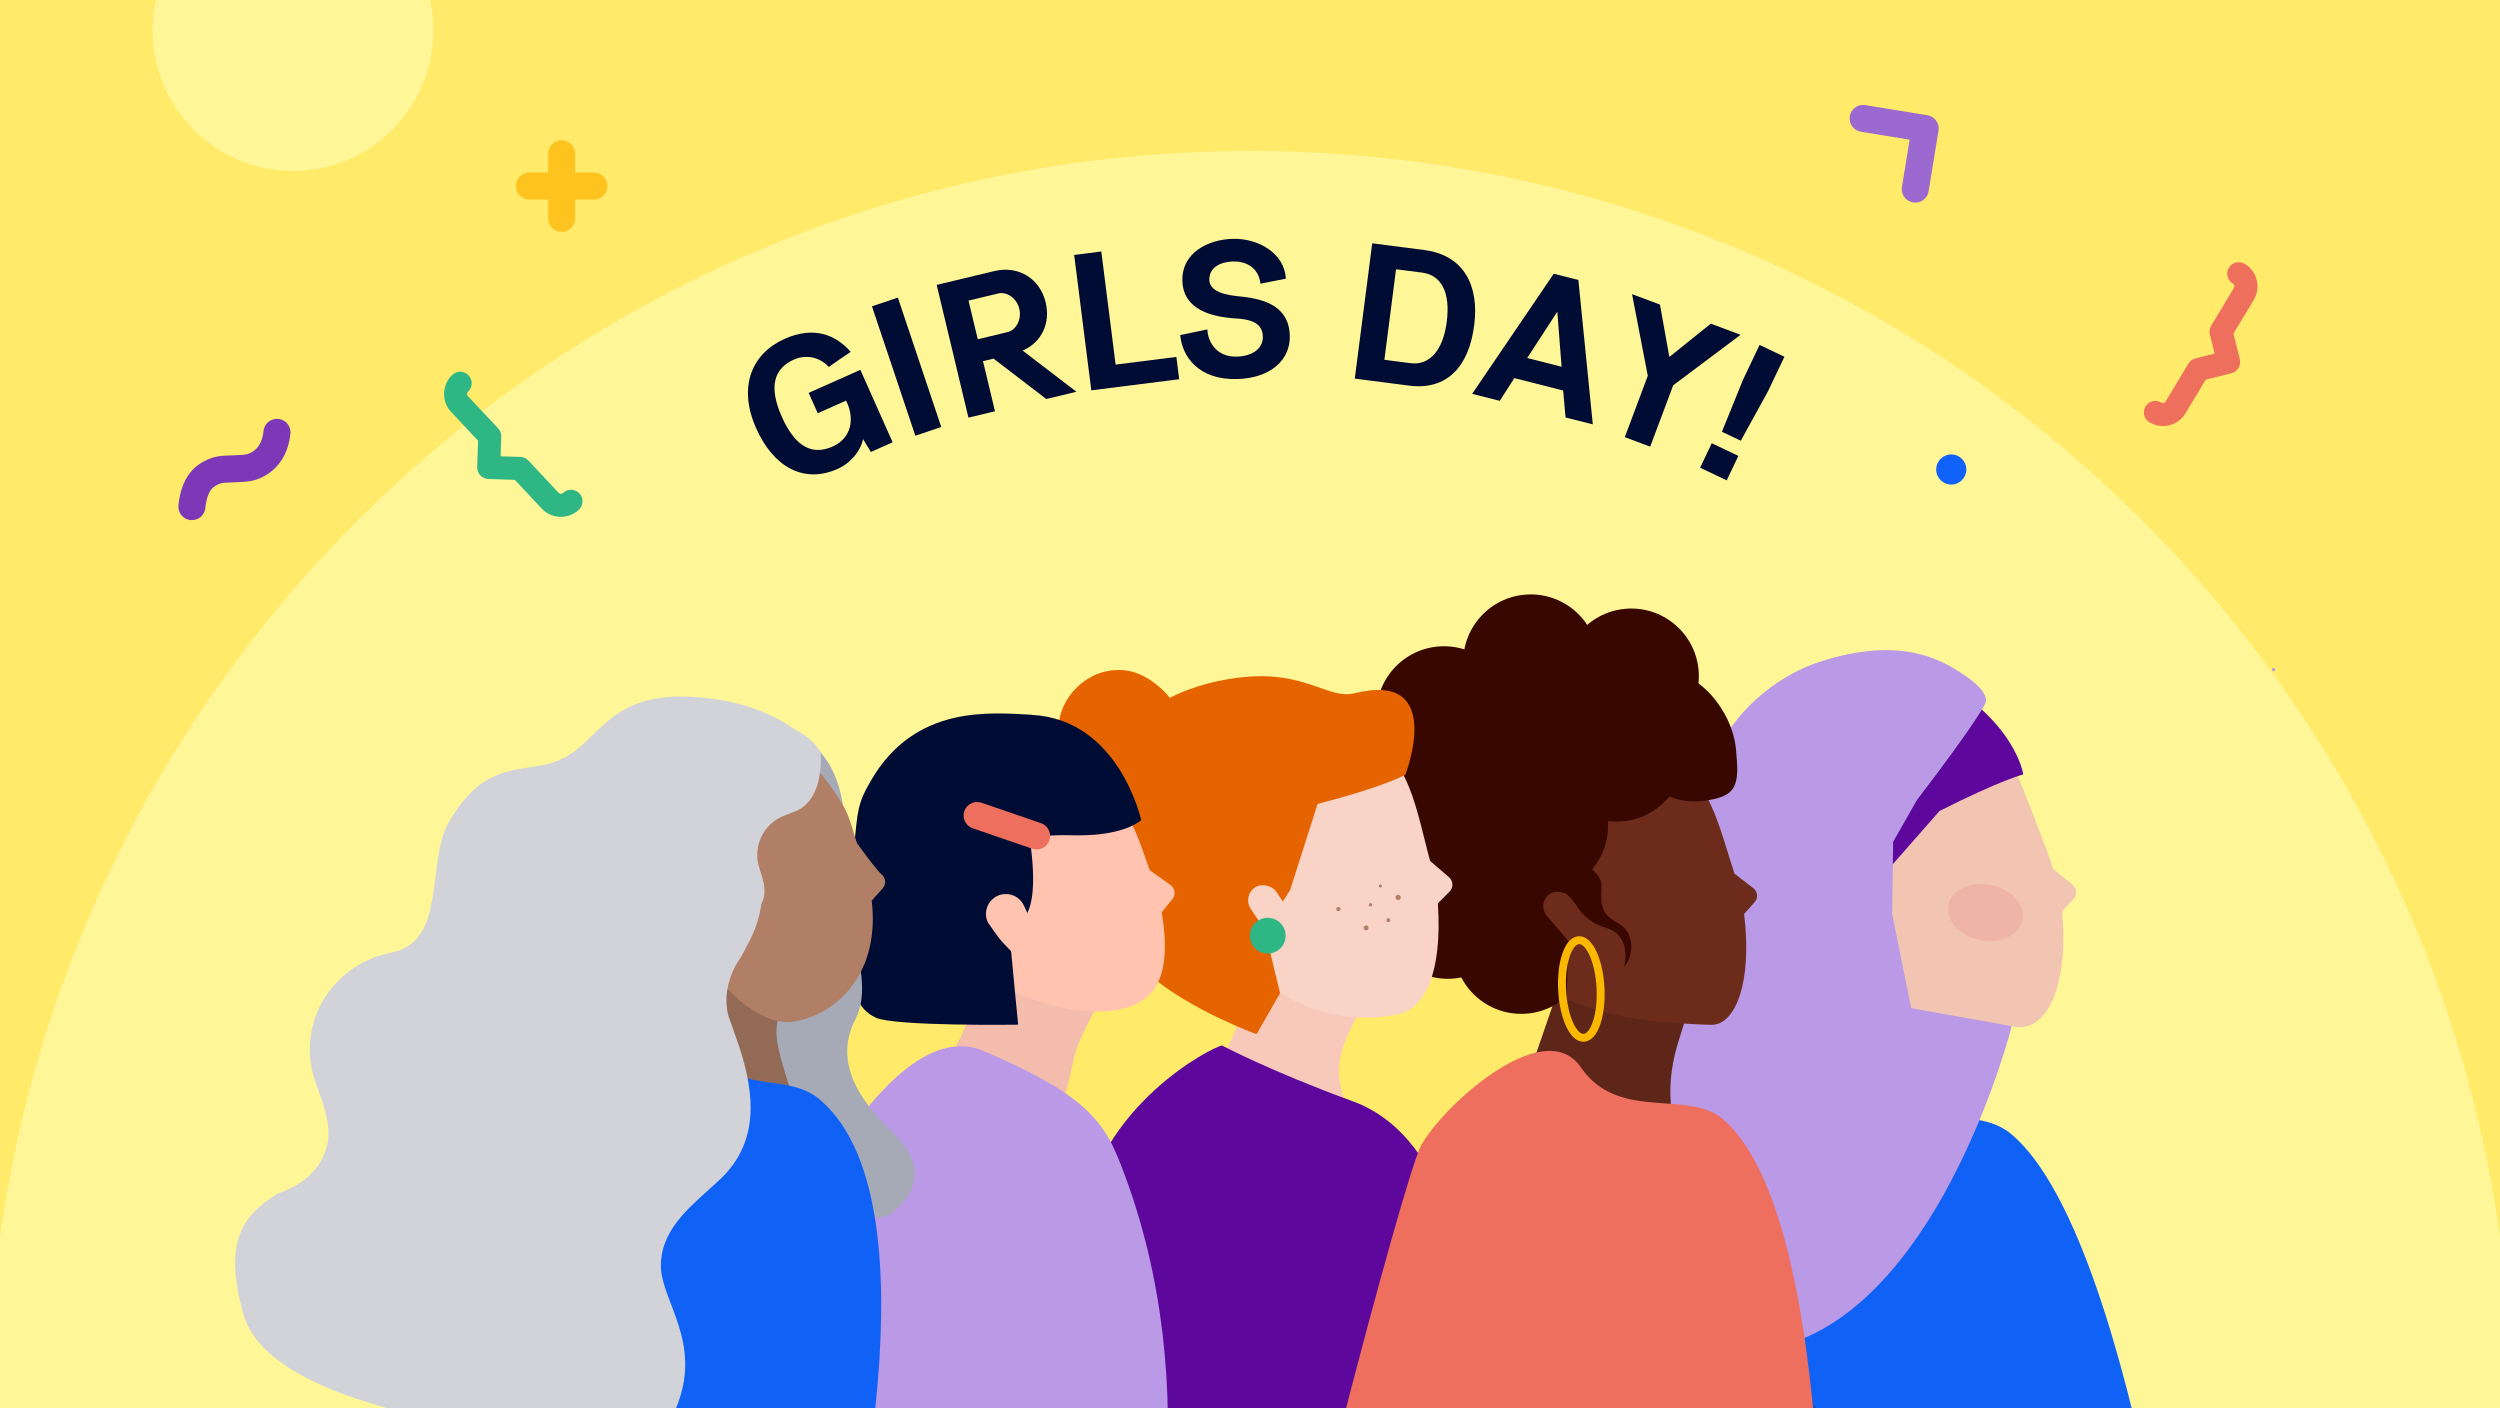 <?xml version="1.0" encoding="UTF-8"?><svg xmlns="http://www.w3.org/2000/svg" width="632" height="356" xmlns:xlink="http://www.w3.org/1999/xlink" viewBox="0 0 632 356"><defs><clipPath id="d"><rect y="-3.8" width="632" height="366" fill="none"/></clipPath></defs><g id="b"><rect y="0" width="632" height="356" fill="#ba99e7"/></g><g id="c"><rect y="-2.37" width="632" height="356" fill="#ba99e7"/><g><rect x="-8.73" y="-7.45" width="649.46" height="365.83" fill="#ffea69"/><rect y="-2.53" width="632" height="356" fill="none"/><g clip-path="url(#d)"><circle cx="74.07" cy="7.74" r="35.48" fill="#fff698"/><path d="m316,38.17C139.75,38.17-3.12,181.05-3.12,357.29s142.88,319.12,319.12,319.12,319.12-142.88,319.12-319.12S492.25,38.17,316,38.17Zm0,472.25c-84.57,0-153.12-68.56-153.12-153.12s68.56-153.12,153.12-153.12,153.12,68.56,153.12,153.12-68.56,153.12-153.12,153.12Z" fill="#fff698"/></g></g><path d="m555.84,451.93s-15.12-137.43-47.12-165.01c-8.9-7.67-20.46-.24-29.95-14.1-9.49-13.86-27.84,4.28-32.59,13.57-4.75,9.29-44.63,138.83-44.74,150.49l154.4,15.05Z" fill="#1062f7"/><g><path d="m523.92,223.63l-4.86-3.96c-1.43-4.52-7.41-19.97-9.76-25.33-6.58-14.96-8.62-5.5-24.5-2.88,0,0-34.5-1.59-29.62,28.89,1.55,9.7-1.05,30.6,18.42,39.37,6.92,3.12,26.6-2.4,34.97-.31,9.31,2.32,14.43-11.33,12.73-29.07l2.86-3.04c1-1.06.88-2.74-.24-3.66Z" fill="#f1c5b2"/><path d="m444.43,319.95c5.86,9.16-13.29,10.96-13.29,10.96,10.54,8.52,24.46-28.98,24.46-28.98l-.76-41.31,2-17.58,5.92-6.63,27.54-31.39c15.57-7.87,21.18-9.25,21.18-9.25,0,0-1.88-13.72-22.85-25.03-4.76-2.57-11.32-1.09-22.11-1.59-9.81-.46-22.56,8.49-29.12,18.77-4.88,7.65-2.35,117.38,7.02,132.02Z" fill="#5d079c"/><path d="m412.58,337.63c-1.77,10.73,39.68,2.08,39.68,2.08,39.21-12.53,56.31-80.3,56.31-80.3l-25.42-4.54-4.81-23.75.25-18.32,6.02-10.57c16.13-21.08,17.26-24.43,17.26-24.43,0,0,1.82-2.61-6.01-7.62-4.96-3.18-15.15-9.6-35.9-2.86-9.34,3.03-20.11,10.81-25.42,21.8-7.77,16.06-8.98,69.78-21.97,148.52Z" fill="#ba99e7"/></g><path d="m295.87,285.86c7.96.52,20.18-36.38,22.11-38.66,3.87-4.58,10.28,5.88,10.28,5.88l17.06.1s-5.33,7.84-6.64,14.81c-1.7,9.05,6.64,21.09,6.64,21.09,0,0-25.05,35.59-32.99,21.7-2.02-3.54-14.94-17.92-14.94-17.92,0,0-6.9-7.34-1.53-6.99Z" fill="#f8c9ba"/><g><path d="m386.98,270.27l7.94-23.07,31.8,5.55-1.01,6.09-1.32,4.18c-1.59,5.03-2.45,10.32-2.02,15.57.58,6.99-20.23,20.21-25.59,19.33-6.3-1.03-.95-23.76.08-30.07" fill="#5e2519"/><ellipse cx="384.58" cy="239.2" rx="17.08" ry="17.09" transform="translate(-22.07 39.82) rotate(-5.76)" fill="#380800"/><polygon points="470.74 388.71 452.64 348.47 469.86 367.8 470.74 388.71" fill="rgba(0,12,52,.2)" opacity=".67"/><path d="m443.26,224.55l-4.77-3.68c-1.48-4.3-3.58-12.28-5.97-17.36-6.69-14.2-12.44-11.78-27.61-8.87,0,0-35.86,13.17-24.16,40.41,4.03,9.38,8.36,22.86,51.76,24.03,6.35.17,10.48-11.04,8.4-28.03l2.67-2.99c.93-1.04.78-2.65-.32-3.51Z" fill="#6d2c1b"/><path d="m367.22,229.29c6.28,9.28,11.1,14.81,11.1,14.81,11.08,8.49,17.69,8.56,17.69,8.56h0l.79-21.24,5.62-3.37-12.42-26.79c17.24-5.44,40.75-4.79,40.75-4.79,0,0,9.14-27.74-14.3-20.48-5.59,1.73-10.2.05-21.33-.18-10.11-.21-21.85,3.74-28.33,14.51-4.82,8.01-9.61,24.15.42,38.97Z" fill="#380800"/><rect x="393.65" y="224.02" width="7.47" height="18.31" rx="3.74" ry="3.74" transform="translate(-56.34 313.27) rotate(-40.41)" fill="#6d2c1b"/><ellipse cx="399.77" cy="249.98" rx="4.86" ry="12.36" transform="translate(-12.15 20.58) rotate(-2.9)" fill="none" stroke="#fbb800" stroke-miterlimit="10" stroke-width="2"/><path d="m397.44,216.25s7.19,3.82,7.4,7.16c.2,3.35-1.24,7.11,3.85,9.74,5.09,2.63,4.17,8.9,1.88,11.27,0,0,2.14-7.96-4.56-9.85-6.69-1.9-9.23-7.76-9.09-11.79.14-4.04.52-6.53.52-6.53Z" fill="#380800"/><ellipse cx="366.04" cy="230.34" rx="17.08" ry="17.09" transform="translate(-21.28 37.91) rotate(-5.76)" fill="#380800"/><ellipse cx="390.26" cy="197.98" rx="17.08" ry="17.09" transform="translate(-17.91 40.18) rotate(-5.76)" fill="#380800"/><ellipse cx="389.44" cy="208.74" rx="17.08" ry="17.09" transform="translate(-18.99 40.15) rotate(-5.76)" fill="#380800"/><ellipse cx="365.04" cy="180.45" rx="17.08" ry="17.09" transform="translate(-16.27 37.56) rotate(-5.76)" fill="#380800"/><ellipse cx="367.5" cy="204.84" rx="17.08" ry="17.09" transform="translate(-18.71 37.93) rotate(-5.76)" fill="#380800"/><ellipse cx="386.98" cy="167.34" rx="17.08" ry="17.09" transform="translate(-14.85 39.7) rotate(-5.76)" fill="#380800"/><ellipse cx="412.4" cy="170.91" rx="17.08" ry="17.09" transform="translate(-15.08 42.27) rotate(-5.76)" fill="#380800"/><ellipse cx="408.71" cy="190.6" rx="17.08" ry="17.09" transform="translate(-17.07 42) rotate(-5.76)" fill="#380800"/><path d="m411.32,187.22c.95,9.39,9.33,16.24,18.71,15.29,9.39-.95,9.73-4,8.79-13.39-.95-9.39-9.59-20.25-18.98-19.31-9.39.95-9.47,8.02-8.52,17.41Z" fill="#380800"/></g><g><g><path d="m393.16,383.72c-1.48-15.04-13.31-56.47-13.58-57.8" fill="#000b36" fill-rule="evenodd" opacity=".2"/><path d="m379.59,325.92s2.74,31.82,5.19,42.87" fill="#000b36" fill-rule="evenodd" opacity=".2"/><path d="m308.9,264.3c-2.31.35-31.28,14.95-35.52,44.5-4.97-.07-4.67,8.89-4.67,8.89,0,0,6.68-27.38-17.47,15.82-4.58,8.19-17.46,26.33-22.11,43.78l40.84,3.46c6.54-7.57-35.79,84.05-27.86,72.36-.53,2.63,34.14,7.57,33.25,10.27l101.08,7.64c-5.27-41.66,15.32-174.45-34.45-192.61-20.72-7.56-33.09-14.12-33.09-14.12Z" fill="#5d079c"/></g><path d="m366.29,221.75l-4.75-4.1c-1.3-4.55-3.03-12.97-5.23-18.39-6.16-15.14-12.27-12.94-28.22-10.77,0,0-34.44-2.56-30.42,28.05,1.73,13.2,23.64,46.48,55.88,39.86,6.48-1.33,11.15-10.25,9.94-28.03l2.95-2.96c1.03-1.03.96-2.72-.14-3.67Z" fill="#f8d3c6"/><path d="m274.92,227.35c5.6,9.33,15.87,19.27,15.87,19.27,10.29,8.81,26.86,14.82,26.86,14.82l5.95-10.36-3.86-15.98,6.41-10.12,6.94-21.75c17-4.37,22.18-7.38,22.18-7.38,0,0,10.31-26.41-12.79-20.6-5.51,1.39-10.26-3.42-21.04-4.23-9.79-.73-28.12,3-34.97,13.1-5.09,7.51-20.51,28.33-11.55,43.23Z" fill="#e66400"/><rect x="317.3" y="223.17" width="7.78" height="14.19" rx="3.89" ry="3.89" transform="translate(-73.8 217.37) rotate(-33.77)" fill="#f8d3c6"/><path d="m282.35,199.86c-5.59.51-15.04-8.46-14.78-15.94.26-7.48,7-14.85,15.81-14.54,8.81.31,16.47,10.51,16.09,15.66-.55,7.46-8.34,14.02-17.12,14.82Z" fill="#e66400"/></g><g><g><circle cx="242.38" cy="291.11" r="23.96" fill="#a2725a"/><path d="m219.25,297.93c-4.25-13.78,4.22-28,18.22-30.54,13.77-2.5,26.97,7.4,28.61,21.46" fill="#a2725a"/></g><path d="m231.02,275.78c7.95.66,15.45-23.55,17.41-25.79,3.95-4.51.82-8.89.82-8.89l30.38,9.5s-6.83,10.5-8.26,17.44c-1.86,9.02-5.29,20.82-5.29,20.82,0,0-16.92,5.05-24.61-8.98-1.96-3.57-5.83,2.23-5.83,2.23,0,0-9.98-6.77-4.62-6.33Z" fill="#f3bcad"/><path d="m295.86,223.69l-5.16-3.66c-1.74-4.44-3.56-11.26-7.09-15.99-9.31-12.47-13.48-13.76-29.26-10.04,0,0-5,2.72-14.77,32.26-6.01,18.16,23.1,29.49,37.54,29.46s19.48-7.39,16.56-25.12l2.67-3.25c.93-1.13.7-2.82-.49-3.66Z" fill="#ffc3af"/><path d="m208.84,307.55c-4.82-13.6,11.91-13.33,25.79-16.44,13.66-3.06,13.54-6.89,15.76,7.09,0,0,8.86,32.59,11.45,43.63" fill="#b37f66"/><path d="m260.83,180.69c-10.75-.57-29.46-2.44-40.53,16.43-3.58,6.1-3.44,7.55-4.46,17.6-2.18,21.39-3.7,38.4,5.6,42.56,4.92,2.2,35.95,1.76,35.95,1.76,0,0-1.57-15.88-2.51-26.41-.22-2.47,1.5.78,1.22.59s7.52,2.24,4.29-20.77c-.19-1.36,8.48-1.4,12.27-1.27,12.06,0,15.83-3.88,15.83-3.88,0,0-5.52-25.41-27.65-26.58Z" fill="#000c34"/><path d="m259.49,242.17h0c-1.9,1.06-2.5-.41-5.78-3.68-1.29-1.28-3.98-5.32-3.98-5.32-1.18-2.51-.1-5.5,2.41-6.68h0c2.51-1.18,5.5-.1,6.68,2.41l3.08,6.58c1.18,2.51.1,5.5-2.41,6.68Z" fill="#ffc3af"/><path d="m287.25,434.51c2.61-25.99,18.77-81.87-3.87-139.99-2.45-6.28-4.88-11.09-11.54-16.32-6.09-4.78-15.77-9.37-23.31-12.54-23.41-9.83-48.98,46.09-54.31,54.86l1.13-15.21c-1.63,4.49.84,131.67.13,137.83l66.35,20.26,25.41-28.88Z" fill="#ba99e7" fill-rule="evenodd"/><path d="m213.87,228.84s30.22-8.76,49.88-25.17" fill="none" stroke="#000c34" stroke-linecap="round" stroke-linejoin="round" stroke-width="2.21"/></g><path d="m131.77,304.17c.5-.12,7.27-2.49,12.61,3,5.34,5.49,15.32,6.88,20.97,1.18,5.66-5.69,12.69,6.47,29.31-1.47,16.62-7.94,24.19,5.26,31.24-.58,7.05-5.84,6.92-12.99.34-19.42-6.58-6.43-16.38-16.9-9.97-29.24,6.41-12.34-7.36-36.13-12.6-47.73-5.24-11.6-9.54-6.59-8.21-19.85l-25.31.47-25.66,75.61-12.72,38.02Z" fill="#a6aab7"/><path d="m171.69,186.29s16.19-6.73,29.22-.91c13.03,5.81,12.95,22.44,12.33,26.8-.62,4.36-42.86,14.59-42.86,14.59l1.31-40.48Z" fill="#a6aab7"/><path d="m164.55,262.54c7.81-.59,11.19-6.96,11.99-9.78,1.61-5.66,1.2-5.37,1.2-5.37l20.31,4.18s-.85,1.26-1.67,7.69c-1.15,8.96,9.54,25.85,4.19,31.55-5.57,5.93-16.31-2.02-29.02-11.24-6.05-4.39-14.67-16.45-6.99-17.03Z" fill="#936a55"/><path d="m222.81,221c-1.22-.95-6.16-7.85-6.16-7.85-1.51-4.43-1.74-7.16-4.99-11.95-8.58-12.64-12.61-14.08-28.26-11.13,0,0-21.41.95-15.89,30.99,2.38,12.95,19.53,39.71,33.48,37.15,11.53-2.12,21.47-13.02,19.38-30.53l2.76-3.07c.96-1.07.81-2.73-.32-3.61Z" fill="#b07f66"/><path d="m211.44,410.03s27.99-104.33-4.02-131.91c-8.9-7.67-20.46-.24-29.95-14.1-9.49-13.86-27.84,4.28-32.59,13.57-4.75,9.29-44.63,138.83-44.74,150.49l111.3-18.05Z" fill="#1062f7"/><path d="m460.21,448.93s7.38-138.4-24.62-165.98c-8.9-7.67-26.45.73-35.94-13.13-9.49-13.86-35.72,10.63-40.47,19.92-4.75,9.29-36.75,132.47-36.86,144.13l137.89,15.05Z" fill="#ee6f5d"/><path d="m185.75,226.86c-.27,2.2,0,4.43.59,6.57.63,2.26.72,3.74-1.36,4.27-3.5.9-9.13-4.85-9.93-7.97-1.15-4.48.35-7.56,4.43-8.61,4.35-1.12,6.67,2.29,6.26,5.73Z" fill="#b07f66"/><path d="m109.92,319.06c5.31-15.03,13.62-14.17,12.61-25.99s-2.57-16.37,1.47-24.3c4.04-7.93,10.1-10.66,9.42-19.36-.68-8.7-5.67-15.11,6.55-28.3,5.36-5.78,3.86-17.58,9.21-25.8,5.35-8.22,12.61-7.6,19.52-11.38,6.91-3.78,32.18-5.22,38.75,6.24,0,0,1.17,11.35-5.9,14.72-.53.25-1.69.7-3.11,1.22-5.61,2.06-8.41,8.28-6.34,13.88,2.09,5.65,2.27,10.68-7.13,12.54-9.31,1.84,7.47,30.73-12.16,34.24-.69.12-1.36.21-2.02.26-2.62.78-6.73,3.74-5.61,14.81,1.61,15.95-13.61,9.96-14.19,20.71-.59,10.75,2,12.27-6.85,15.86-12.86,5.23,2.55,10.25-12.55,15.25-15.1,4.99-23.47-9.5-21.66-14.61Z" fill="#d1d3d9"/><path d="m574.76,169.7c.53,0,.53-.83,0-.83s-.53.83,0,.83h0Z" fill="#ba99e7"/><path d="m92.99,313.33c7.53,29.97,50.76,50.29,50.76,50.29,0,0,22.09,4.07,26.94-7.12,7.47-17.21-4.03-27.81-3.62-37.13.42-9.55,8.44-15.04,15.01-21.28,9.86-9.37,8.76-21.38,4.8-33.48l-2.75-7.84c-1.12-4.26-.21-8.94,1.86-12.75.37-.67.78-1.3,1.22-1.9,1.53-2.88,3.44-5.94,4.55-10.1,3.8-14.13-5.05-21.2-7.18-29.72" fill="#d1d3d9"/><path d="m207.45,190.18c-4.23-4.58-12.15-11.46-27.18-13.5-29.43-3.99-27.54,13.51-42.5,16.61-8.37,1.74-16.05.56-24.19,14.36-6.02,10.19-.38,30.24-14.58,33.15-.15.03-.3.06-.44.09-15.5,3.37-23.96,18.78-18.65,33.17,1.99,5.38,3.9,10.69,2.82,15.26-1.62,6.84-6.61,10.3-12.62,12.47-7.6,4.9-14.22,10.74-8.54,30.54,8.06,28.07,90.49,31.93,90.49,31.93,0,0-15.51-12.93-10.89-23.26,7.11-15.9-4.53-26-4.3-34.67.24-8.89,8.11-13.86,14.53-19.55,9.64-8.54,8.31-19.76,4.15-31.1l-2.88-7.36" fill="#d1d3d9"/><g><circle cx="353.44" cy="226.88" r=".66" fill="#b37f66"/><circle cx="345.35" cy="234.57" r=".61" fill="#b37f66"/><circle cx="346.47" cy="228.74" r=".43" fill="#b37f66"/><circle cx="350.98" cy="232.61" r=".49" fill="#b37f66"/><circle cx="348.95" cy="223.98" r=".39" fill="#b37f66"/><circle cx="338.35" cy="229.81" r=".53" fill="#b37f66"/></g><circle cx="320.48" cy="236.54" r="4.52" fill="#2eb684"/><g><line x1="141.99" y1="38.87" x2="141.99" y2="55.19" fill="none" stroke="#ffc320" stroke-linecap="round" stroke-linejoin="round" stroke-width="6.83"/><line x1="133.83" y1="47.03" x2="150.15" y2="47.03" fill="none" stroke="#ffc320" stroke-linecap="round" stroke-linejoin="round" stroke-width="6.83"/></g><line x1="247.02" y1="206.16" x2="262.04" y2="211.32" fill="none" stroke="#ee6f5d" stroke-linecap="round" stroke-linejoin="round" stroke-width="6.83"/><circle cx="493.28" cy="118.69" r="3.81" fill="#1062fa"/><path d="m70.02,109.3c-.29,3-1.47,5.61-3.63,7.27-2.67,2.06-4.67,1.76-7.25,1.95-2.33.17-4.32-.28-7.25,1.95-2.18,1.67-3.1,4.7-3.38,7.6" fill="none" stroke="#7c38b7" stroke-linecap="round" stroke-linejoin="round" stroke-width="6.83"/><g><path d="m214.14,101.86l-.26-.58-7.16,3.19-2.29-5.15,13.07-5.82,8.16,18.31-5.5,2.45-1.98-3.25c-.33,2.03-2.38,5.73-6.41,7.52-8.64,3.85-16.28-.53-20.6-10.24-4.75-10.65-1-18.98,7.19-22.63,7.16-3.19,12.76-1.23,16.7,3.29-.75.49-4.82,3.27-5.54,3.81-2.68-2.88-6.27-3-8.82-1.86-5.01,2.23-6.47,6.8-3.04,14.5,3.47,7.79,7.82,9.71,12.83,7.48,4.97-2.21,5.39-7.17,3.67-11.02Z" fill="#000c34"/><path d="m226.98,75.24l10.97,32.71-6.55,2.2-10.97-32.71,6.55-2.2Z" fill="#000c34"/><path d="m244.82,105.57l-8.03-33.55,14.58-3.49c6.24-1.5,11.57,2.02,12.98,7.93,1.23,5.15-.94,9.95-5.62,12.08-.05.01-.24.06-.24.06l13.63,10.44-7.62,1.83c-2.33-1.76-11.04-8.44-13.33-10.21l-2.67.64,3.03,12.67-6.72,1.61Zm.02-29.58l2.34,9.77,7.53-1.8c2.14-.51,3.62-3.18,2.97-5.9-.65-2.72-3.17-4.38-5.31-3.87l-7.53,1.8Z" fill="#000c34"/><path d="m275.88,98.68l-4.33-34.23,6.86-.87,3.62,28.59,15.36-1.94.71,5.64-22.22,2.81Z" fill="#000c34"/><path d="m305.22,83.28c.1,3.08,2.28,7.04,7.47,6.87,3.92-.12,6.65-2.02,6.56-5.11-.12-3.72-3.67-4.35-6.86-4.54-5.89-.35-13.25-2.13-13.48-9.43-.23-7.25,6.58-10.5,12.61-10.69,6.66-.21,13.21,3.7,13.55,10.06l-6.43,1.28c-.48-4.35-4-5.71-6.94-5.62-2.99.09-6.08,1.37-5.98,4.75.06,1.91,2.02,3.51,6.94,4,5.75.55,13.15,1.84,13.4,9.97.19,6.17-4.86,10.74-13.18,11-10.09.32-14.06-5.88-14.52-11.11l6.87-1.44Z" fill="#000c34"/><path d="m346.9,61.51l13.36,1.72c9.71,1.35,13.73,8.84,12.42,18.99-1.33,10.35-6.77,16.52-16.49,15.26l-13.7-1.77,4.41-34.21Zm6.02,6.56l-2.95,22.89,6.61.85c4.71.61,8.21-3.09,9.16-10.48.98-7.58-1.49-11.8-6.21-12.41l-6.61-.85Z" fill="#000c34"/><path d="m395.17,98.72l-12.35-3.13-3.68,5.74-6.98-1.77,20.63-30.36,6.22,1.58,3.65,36.5-6.89-1.74-.6-6.82Zm-9.09-8.21l8.69,2.2-1.08-13.92-7.62,11.72Z" fill="#000c34"/><path d="m412.57,74.35l7.07,2.65,2.37,13.24,10.48-8.42,7.52,2.82-17.03,12.77-5.81,15.51-6.42-2.41,5.81-15.51-3.98-20.65Z" fill="#000c34"/><path d="m432.73,112.05l6.73,3.2-2.95,6.19-6.72-3.2,2.94-6.19Zm2.57-2.9l5.35-13.19,4.17-8.76,6.28,2.99-4.17,8.76-6.85,12.47-4.78-2.27Z" fill="#000c34"/></g><ellipse cx="501.93" cy="230.7" rx="7.1" ry="9.55" transform="translate(173.61 674.95) rotate(-78.22)" fill="#eeb4a7"/><path d="m566.95,67.61c2.64,1.59,3.49,5.02,1.9,7.66l-5.36,8.9,1.72,6.91c.25,1-.36,2.01-1.36,2.25l-6.91,1.72-5.36,8.9c-1.59,2.64-5.02,3.49-7.66,1.9-.88-.53-1.16-1.67-.64-2.55s1.67-1.16,2.55-.64,2.03.24,2.55-.64l5.75-9.56c.25-.42.67-.73,1.15-.85l5.85-1.46-1.46-5.85c-.12-.48-.05-.98.21-1.41l5.75-9.56c.53-.88.24-2.03-.64-2.55-.88-.53-1.17-1.67-.64-2.55s1.67-1.16,2.55-.64h0Z" fill="#ef6f5d" stroke="#ef6f5d" stroke-miterlimit="10" stroke-width="2.1"/><path d="m145.61,128.1c-2.24,2.1-5.78,1.99-7.89-.25l-7.11-7.58-7.12-.23c-1.03-.03-1.83-.89-1.8-1.92l.23-7.12-7.11-7.58c-2.1-2.24-1.99-5.78.25-7.89.75-.7,1.93-.67,2.63.08.7.75.67,1.93-.08,2.63s-.79,1.88-.08,2.63l7.64,8.14c.34.36.52.84.5,1.33l-.19,6.03,6.03.19c.49.01.96.22,1.3.59l7.64,8.14c.7.75,1.88.79,2.63.08s1.93-.67,2.63.08c.7.75.67,1.93-.08,2.63h0Z" fill="#2eb684" stroke="#2eb684" stroke-miterlimit="10" stroke-width="2.1"/><polyline points="471 29.94 486.68 32.5 484.18 47.8" fill="none" stroke="#9b69cf" stroke-linecap="round" stroke-linejoin="round" stroke-width="6.83"/></g></svg>